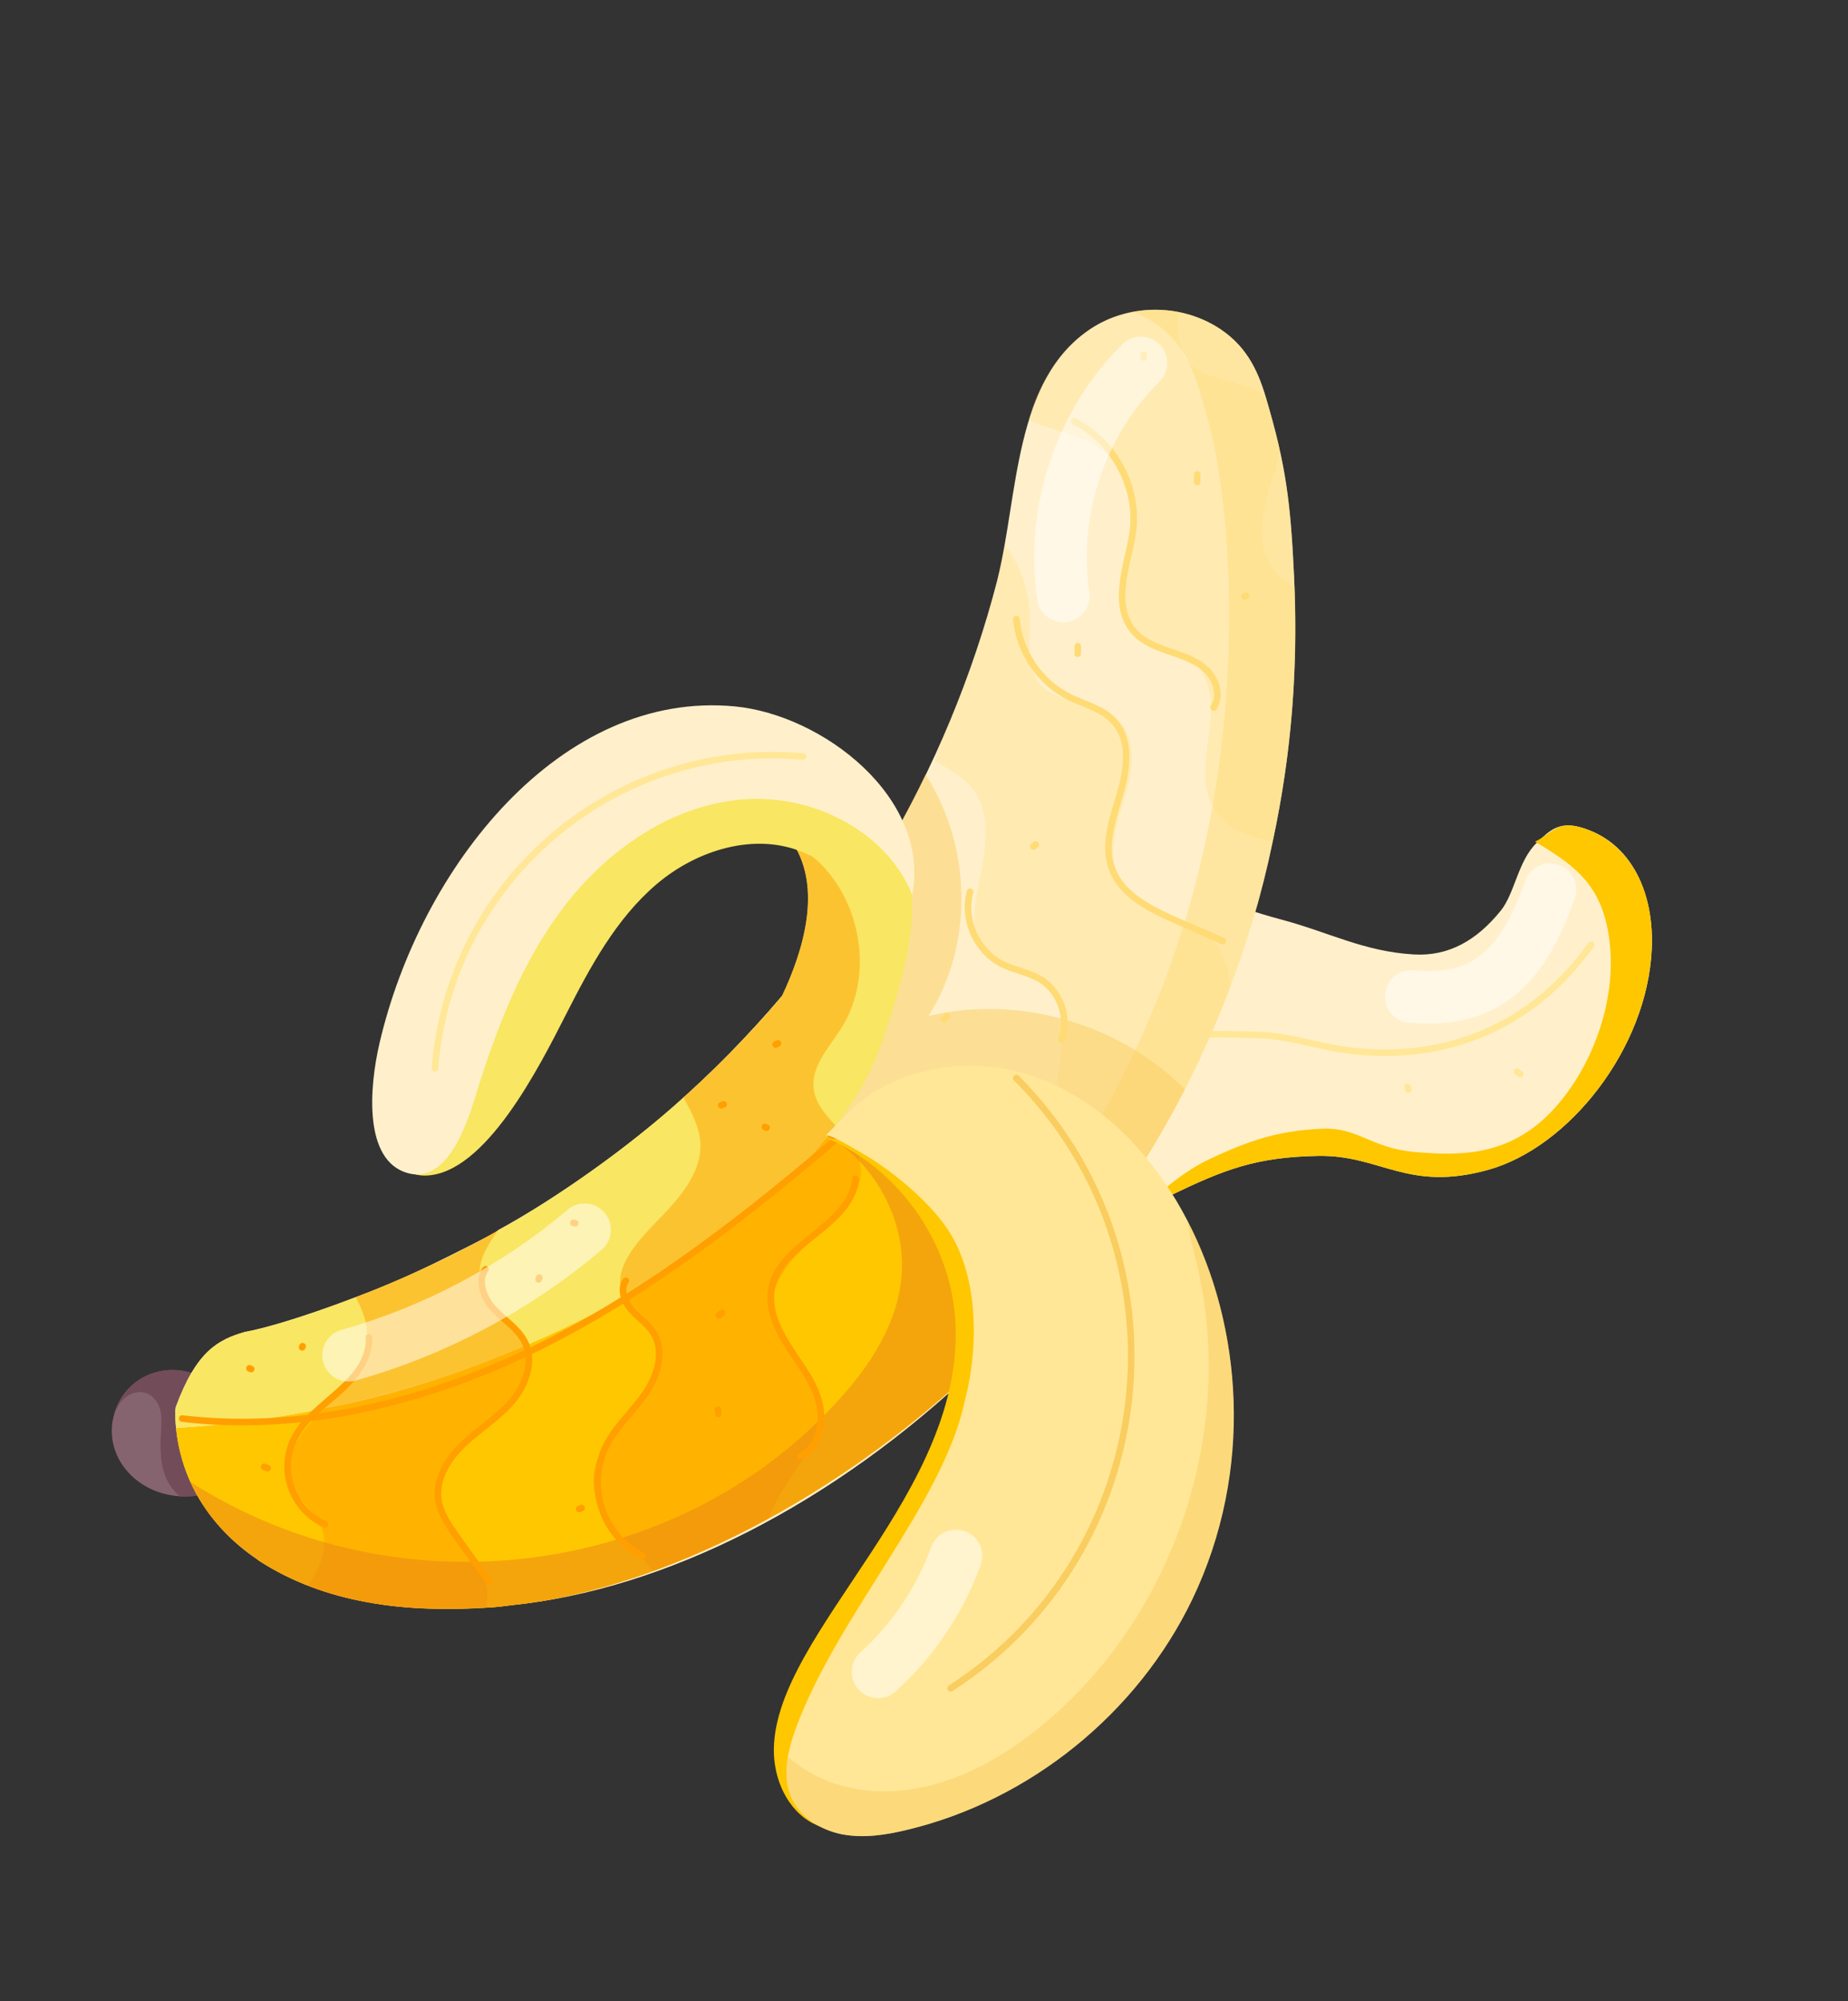 <?xml version="1.0" encoding="UTF-8"?> <svg xmlns="http://www.w3.org/2000/svg" width="267" height="289" viewBox="0 0 267 289" fill="none"><rect x="0" y="0" width="267" height="289" fill="#333333" stroke="none"/><path d="M160.116 191.726C158.901 190.625 157.713 187.703 157.838 186.471C158.567 179.08 161.375 177.828 165.285 174.921C166.479 174.036 167.915 173.231 169.172 172.628C176.824 168.951 181.396 167.111 190.443 166.946C199.49 166.781 203.316 172.192 214.986 168.967C226.655 165.741 237.995 151.46 238.65 137.092C239.014 129.168 235.845 121.514 228.251 119.458C225.175 118.624 223.819 120.017 222.042 121.71C219.318 124.309 218.875 129.001 216.827 131.531C213.36 135.819 209.297 138.151 204.243 137.848C197.017 137.419 192.028 134.645 185.148 132.816C178.27 130.983 171.416 128.048 163.823 127.878C156.23 127.709 150.284 128.236 143.231 133.242C137.71 137.158 137.361 145.076 139.442 151.814C139.599 152.317 139.931 153.007 140.266 153.551C140.925 154.624 144.622 160.837 144.978 161.634C148.78 170.216 151.03 178.848 151.718 180.634C153.082 184.146 154.402 187.073 156.851 189.79C157.821 190.878 158.893 191.171 160.116 191.726Z" fill="#FFF0CB"></path><path d="M162.435 176.412C166.134 173.499 170.503 169.411 174.531 167.51C180.458 164.717 184.587 163.309 191.029 163.019C196.208 162.786 198.056 165.811 204.355 166.373C210.649 166.932 217.81 167.098 224.041 160.654C230.272 154.211 234.375 143.062 232.091 133.353C230.636 127.179 226.852 124.594 221.784 121.562C224.204 120.361 224.979 118.58 228.184 119.442C234.186 121.056 239.084 126.956 238.635 137.085C237.998 151.467 226.645 165.736 214.98 168.964C203.311 172.189 199.482 166.784 190.437 166.943C181.393 167.103 176.817 168.953 169.166 172.613C167.909 173.216 166.495 174.085 165.275 174.898C164.055 175.712 163.219 176.723 161.92 177.339C161.792 177.398 161.544 177.725 161.669 177.476C161.796 177.222 162.105 176.669 162.435 176.412Z" fill="#FFC700"></path><path d="M147.235 167.619C147.02 167.532 146.898 167.305 146.948 167.075C148.928 158.145 154.169 152.095 161.333 150.473C169.047 148.725 174.289 148.836 180.922 148.965C187.507 149.105 190.446 151.019 197.445 151.48C210.492 152.339 221.871 146.902 229.487 136.171C229.64 135.958 229.942 135.922 230.153 136.062C230.366 136.215 230.418 136.511 230.262 136.729C222.45 147.735 210.775 153.314 197.382 152.437C190.366 151.97 187.377 150.047 180.907 149.923C174.332 149.787 169.146 149.675 161.544 151.4C154.755 152.942 149.774 158.725 147.876 167.286C147.821 167.544 147.567 167.704 147.311 167.643C147.282 167.638 147.256 167.627 147.235 167.619Z" fill="#FFE797"></path><g opacity="0.52"><path d="M200.121 143.576C200.315 141.481 202.168 139.947 204.258 140.138C212.569 140.903 216.631 137.649 220.361 127.228C221.069 125.249 223.245 124.218 225.223 124.926C227.192 125.538 228.234 127.809 227.525 129.788C224.081 139.427 218.536 149.097 203.562 147.72C201.455 147.51 199.934 145.656 200.121 143.576Z" fill="white"></path></g><path d="M203.014 157.504C202.973 157.378 202.935 157.246 202.901 157.117C202.739 156.508 203.667 156.266 203.819 156.871C203.849 156.993 203.883 157.104 203.921 157.223C204.111 157.825 203.198 158.104 203.014 157.504Z" fill="#FFE797"></path><path d="M219.34 155.52L218.881 155.145C218.408 154.746 218.99 154.017 219.488 154.414L219.934 154.777C220.412 155.166 219.863 155.902 219.34 155.52Z" fill="#FFE797"></path><path d="M30.234 199.673L29.373 215.864C20.918 217.556 14.502 210.848 16.521 204.161C18.4 197.882 25.696 196.13 30.234 199.673Z" fill="#85646F"></path><path d="M30.234 199.673L29.373 215.864C28.238 216.089 27.12 216.168 25.983 216.111C21.764 212.593 23.748 206.52 23.219 203.889C22.395 200.504 19.226 200.279 17.422 202.523C17.058 203.029 16.74 203.59 16.521 204.161C18.4 197.882 25.696 196.13 30.234 199.673Z" fill="#734C59"></path><path d="M183.865 121.626C186.717 108.347 187.531 96.198 186.969 83.254C186.468 72.472 185.775 67.088 182.882 57.36C181.659 53.258 179.896 49.627 175.573 47.062C169.738 43.647 162.605 44.195 157.663 47.435C146.443 54.774 147.175 71.376 144.098 83.776C136.988 111.183 121.995 137.418 99.196 158.104C99.061 158.226 98.913 158.38 98.736 158.486C98.706 158.559 98.692 158.596 98.64 158.618C98.573 158.677 98.559 158.713 98.505 158.74C91.18 165.383 80.787 172.836 72.011 177.647C71.88 177.972 63.517 182.094 63.199 182.247C54.118 186.83 40.344 191.501 35.358 192.373C31.591 193.475 28.388 195.056 25.387 203.251C25.383 203.383 25.344 203.508 25.347 203.637L25.31 203.623C25.29 212.583 29.912 220.36 37.245 225.266C37.282 225.28 37.319 225.295 37.341 225.347C46.972 231.651 58.722 232.878 70.251 232.178C71.446 232.136 72.629 232.003 73.828 231.829C118.487 227.414 171.452 181.834 183.865 121.626Z" fill="#FFF0CB"></path><g opacity="0.29"><path d="M145.161 78.639C147.444 81.735 148.803 85.501 148.81 89.381C148.834 92.571 148.139 96.252 150.19 98.73C152.765 101.846 158.435 101.153 161.389 103.799C161.433 103.902 161.511 103.934 161.533 103.986C164.371 106.781 163.692 111.604 162.43 115.404C160.162 122.241 159.277 129.203 167.354 131.967C169.945 132.88 172.769 133.447 174.789 135.351C176.788 137.233 177.479 139.826 177.768 142.556C174.313 151.586 170.2 160.07 164.696 168.688C160.752 167.722 156.582 167.014 154.364 163.968C152.793 161.813 152.544 158.971 152.762 156.361C153.069 152.279 155.177 144.92 150.326 141.409C148.432 140.1 144.693 139.638 143.706 138.922L143.481 138.831C138.849 136.275 141.423 128.47 142.053 124.194C142.634 120.687 142.71 116.707 140.525 113.913C139.147 112.141 137.085 111.094 135.096 109.991L135.074 109.939C135.186 109.661 135.271 109.286 135.65 107.864C139.441 99.33 143.578 87.797 145.161 78.639Z" fill="#FFDB75"></path></g><g opacity="0.29"><path d="M170.243 45.054C169.835 53.027 172.337 53.665 179.142 55.512C180.53 55.854 181.822 56.419 182.88 57.365C183.36 58.988 184.452 62.885 184.887 64.831C184.714 66.238 184.358 67.663 183.922 68.97C181.801 75.213 180.93 81.613 187.036 84.722C187.555 97.075 186.466 109.528 183.865 121.626C183.167 121.344 178.207 120.823 175.844 117.53C172.478 112.915 175.143 107.076 174.936 101.925C174.868 99.284 173.936 96.515 171.772 94.95C169.989 93.668 166.035 93.089 165.189 92.479L164.963 92.388C160.297 89.811 162.864 82.009 163.55 77.714C164.567 71.074 162.049 66.625 158.794 64.742C155.791 62.564 152.078 62.296 148.637 60.661C151.483 50.462 159.563 43.038 170.243 45.054Z" fill="#FFDB75"></path></g><g opacity="0.5"><path d="M175.571 47.067C179.895 49.632 181.659 53.257 182.88 57.365C185.97 67.753 186.52 73.115 187.031 84.719C187.55 97.072 186.461 109.525 183.86 121.624C177.654 151.703 160.969 179.36 139.536 198.84C122.883 214.801 96.126 229.633 73.812 231.84C68.436 232.604 59.631 232.653 53.83 231.511C98.149 232.996 160.454 188.035 174.329 120.751C179.264 97.801 177.88 73.768 174.808 61.733C172.728 54.086 171.479 48.16 163.711 45.038C167.987 44.263 172.087 45.023 175.571 47.067Z" fill="#FFDB75"></path></g><g opacity="0.5"><path d="M134.149 146.738C147.253 143.604 161.773 147.873 171.205 157.326C162.847 173.581 151.426 188.531 136.468 201.612C125.79 201.538 115.578 196.611 107.694 189.474C100.356 182.827 94.828 174.378 90.525 165.374C109.517 150.633 124.113 132.041 133.716 111.863C140.355 122.11 140.77 136.337 134.149 146.738Z" fill="#F9CD5F"></path></g><path d="M127.671 166.861C137.095 172.77 142.791 183.131 142.54 196.045C118.529 219.05 92.41 230.006 73.817 231.844C72.619 232.013 71.429 232.148 70.239 232.192C58.63 232.897 47.121 231.706 37.329 225.362C37.12 224.868 26.765 219.449 25.421 206.251C28.557 206.029 31.691 205.812 34.828 205.376C34.864 205.391 34.864 205.391 34.916 205.369C39.82 204.745 45.302 203.78 46.793 203.443L46.808 203.406C60.168 201.028 78.179 194.621 94.036 185.127C94.125 185.12 94.176 185.099 94.191 185.062C94.243 185.04 94.258 185.003 94.294 185.018C95.331 184.1 105.565 178.701 114.054 170.191C116.654 167.731 119.473 164.366 120.187 163.384C121.737 163.779 124.654 164.976 127.671 166.861Z" fill="#FFC700"></path><path d="M128.211 148.093C129.977 143.135 131.795 136.251 131.796 130.947C131.667 119.094 124.241 111.971 112.289 111.786C107.389 111.735 103.339 113.584 98.772 114.973C104.806 113.609 111.431 116.219 114.656 121.925C118.671 128.334 116.198 137.035 112.965 143.884C108.107 149.606 102.739 155.019 98.756 158.543C98.704 158.565 98.653 158.587 98.638 158.624C98.572 158.682 98.557 158.719 98.503 158.746C90.589 165.926 79.2 173.849 72.01 177.652C71.863 178.014 60.983 183.635 53.4 186.583C51.515 187.274 41.421 191.314 35.356 192.379C31.589 193.481 28.386 195.062 25.385 203.257C25.363 203.992 25.208 203.545 25.428 206.247C28.562 206.03 31.698 205.808 34.835 205.373C34.872 205.388 34.872 205.388 34.923 205.366C39.441 204.793 43.024 204.19 46.818 203.397C46.818 203.397 46.854 203.412 46.869 203.375C61.916 200.373 78.453 194.457 94.041 185.117C94.129 185.11 94.129 185.11 94.144 185.073C94.195 185.051 94.21 185.014 94.299 185.007C94.897 184.48 106.683 177.913 114.828 169.575C114.842 169.539 114.842 169.539 114.842 169.539C116.859 167.478 119.513 164.326 120.765 162.604C124.093 158.223 126.406 154.054 128.14 148.375C128.172 148.297 128.216 148.187 128.211 148.093Z" fill="#F9E662"></path><path d="M26.373 204.406C42.408 206.315 60.111 202.768 77.57 194.148C94.038 186.012 108.746 174.229 120.962 163.776C121.439 163.382 122.061 164.079 121.586 164.498C109.323 174.993 94.555 186.819 77.996 194.997C60.371 203.697 42.483 207.279 26.266 205.352C25.635 205.28 25.748 204.336 26.373 204.406Z" fill="#FF9F00"></path><g opacity="0.5"><path d="M114.656 121.924C115.107 122.106 115.523 122.36 115.908 122.601C124.09 127.96 126.819 140.344 121.46 148.648C119.723 151.346 117.151 154.055 117.562 157.267C117.897 160.138 120.552 162.163 122.028 164.024L122.065 164.039C126.583 168.887 123.942 173.79 118.793 177.917C113.197 182.414 108.687 187.788 113.963 194.475C115.659 196.638 117.714 198.683 118.383 201.347C119.279 204.975 117.397 208.726 115.29 211.855C113.724 214.232 111.963 216.657 111.128 219.281C104.929 222.685 98.424 225.489 94.261 226.907C90.545 221.223 81.054 216.929 88.473 207.077C90.926 203.893 96.702 198.756 94.537 193.192C93.626 190.974 90.865 188.789 90.321 187.538C90.262 187.471 90.24 187.42 90.176 187.351C87.656 182.682 94.048 177.5 96.921 174.26C99.296 171.6 101.531 168.321 101.168 164.78C100.993 162.658 99.887 160.563 98.734 158.491C99.032 158.312 102.191 155.346 102.446 155.108C106.864 150.703 108.244 149.448 112.965 143.884C116.196 137.039 118.676 128.335 114.656 121.924Z" fill="#FF9F00"></path></g><g opacity="0.5"><path d="M71.936 177.714C70.477 179.828 69.056 181.953 69.331 184.414C69.823 188.605 75.265 191.135 76.009 194.763C77.07 198.708 73.812 202.495 70.6 205.079C64.989 209.612 60.456 214.935 65.769 221.637C68.01 224.52 71.263 227.514 70.236 232.184C61.232 232.727 52.688 232.161 44.516 229.029C53.348 215.499 33.142 218.125 45.644 204.668C46.045 204.22 46.448 203.858 46.797 203.431L46.812 203.395C46.812 203.395 46.849 203.409 46.864 203.373C49.993 200.388 53.352 196.233 52.984 191.946C52.853 190.324 52.152 188.825 51.394 187.347C51.887 187.125 62.459 183.23 71.936 177.714Z" fill="#FF9F00"></path></g><g opacity="0.5"><path d="M127.671 166.859C137.095 172.769 142.791 183.13 142.54 196.044C118.529 219.049 92.41 230.005 73.817 231.842C72.619 232.011 71.429 232.147 70.239 232.191C58.63 232.895 47.121 231.705 37.329 225.36C37.307 225.309 37.271 225.294 37.234 225.279C32.535 222.134 29.585 218.451 27.547 214.068C58.02 233.436 97.557 227.36 120.116 203.311C125.046 198.197 129.345 192.047 130.186 184.982C131.28 176.053 125.784 167.464 119.589 164.136C119.806 163.919 120 163.649 120.2 163.382C121.737 163.777 124.654 164.975 127.671 166.859Z" fill="#EA8318"></path></g><path d="M119.47 164.389C129.706 168.758 137.13 179.103 137.986 190.2C139.941 215.391 112.071 235.511 111.806 252.571C111.739 256.89 113.723 261.465 117.578 263.408C120.707 264.984 124.553 264.591 127.734 263.111C130.912 261.637 133.539 259.2 135.985 256.684C148.289 244.021 157.401 228.272 162.26 211.299C164.389 203.857 165.716 196.072 164.942 188.366C164.165 180.666 161.136 173.012 155.551 167.648" fill="#FFC700"></path><path d="M172.249 231.02C164.334 247.46 148.796 260.043 131.065 264.28C127.965 265.03 124.787 265.522 121.652 264.926C118.546 264.306 115.554 262.449 114.304 259.545C112.957 256.412 113.831 252.815 114.988 249.59C121.068 233.159 136.207 217.257 139.392 202.355C141.5 194.208 141.347 183.878 136.73 177.268C134.546 174.078 129.906 169.742 124.937 166.781C124.376 166.463 119.722 163.629 119.316 163.984C121.55 161.749 123.618 159.38 126.321 157.738C128.658 156.277 131.264 155.236 133.974 154.635C165.036 147.776 190.249 193.54 172.249 231.02Z" fill="#FFE797"></path><path d="M92.601 225.139C92.586 225.132 92.575 225.128 92.561 225.117C86.542 222.006 84.143 214.589 87.195 208.534C88.647 205.665 91.087 203.556 92.853 200.986C94.454 198.654 95.604 195.266 93.995 192.736C93.215 191.511 91.895 190.666 90.856 189.477C88.524 186.819 89.807 183.992 90.689 184.574C90.904 184.722 90.96 185.02 90.812 185.235C90.085 186.296 90.696 187.849 91.573 188.851C92.578 189.99 93.937 190.856 94.805 192.227C96.658 195.149 95.415 198.951 93.64 201.53C91.867 204.104 89.433 206.227 88.05 208.971C85.238 214.538 87.422 221.385 93.003 224.281C93.236 224.4 93.327 224.687 93.203 224.918C93.086 225.133 92.822 225.228 92.601 225.139Z" fill="#FF9F00"></path><path d="M115.406 209.906C117.964 208.638 118.577 205.156 117.861 202.534C117.094 199.703 115.105 197.239 113.527 194.769C104.236 180.312 122.256 179.079 123.146 170.185C123.21 169.545 124.162 169.679 124.091 170.279C123.367 177.508 113.281 179.579 111.974 186.09C111.26 189.653 113.498 193.042 115.406 195.889C116.747 197.872 118.13 199.92 118.775 202.281C119.587 205.271 118.836 209.259 115.824 210.759C115.273 211.036 114.842 210.185 115.406 209.906Z" fill="#FF9F00"></path><path d="M70.348 228.78C65.252 221.739 63.213 219.413 62.854 216.539C62.397 212.807 65.084 209.663 66.734 208.119C68.964 206.029 71.65 204.368 73.595 202.108C75.266 200.164 76.76 196.922 75.458 194.161C74.589 192.308 72.638 191.08 71.119 189.52C67.75 186.046 69.477 182.165 70.43 182.935C70.642 183.088 70.694 183.384 70.533 183.6C69.458 185.082 70.359 187.369 71.801 188.861C73.329 190.444 75.339 191.677 76.317 193.758C77.807 196.93 76.17 200.572 74.31 202.726C72.281 205.087 69.598 206.725 67.375 208.812C65.861 210.233 63.386 213.109 63.792 216.423C64.092 218.852 65.378 220.294 71.111 228.222C71.495 228.737 70.701 229.295 70.348 228.78Z" fill="#FF9F00"></path><path d="M46.777 220.609C46.772 220.607 46.767 220.605 46.762 220.603C41.79 218.373 39.653 212.394 42.1 207.516C44.813 202.105 53.13 199.38 52.836 193.175C52.806 192.54 53.755 192.502 53.784 193.124C53.913 195.826 52.388 198.604 49.242 201.386C47.006 203.37 44.299 205.249 42.949 207.939C40.747 212.329 42.657 217.723 47.15 219.734C47.387 219.842 47.493 220.123 47.39 220.362C47.282 220.599 47.014 220.704 46.777 220.609Z" fill="#FF9F00"></path><path d="M110.58 163.305L110.328 163.203C109.745 162.967 110.102 162.086 110.684 162.321L110.936 162.423C111.519 162.658 111.162 163.54 110.58 163.305Z" fill="#FF9F00"></path><path d="M111.85 150.436L112.201 150.261C112.767 149.995 113.178 150.851 112.605 151.12L112.275 151.286C111.709 151.569 111.283 150.72 111.85 150.436Z" fill="#FF9F00"></path><path d="M104.01 159.214L104.365 159.059C104.948 158.812 105.314 159.687 104.738 159.936L104.391 160.083C103.825 160.336 103.429 159.474 104.01 159.214Z" fill="#FF9F00"></path><path d="M77.38 184.603L77.48 184.357C77.715 183.774 78.597 184.131 78.362 184.713L78.262 184.96C78.024 185.547 77.143 185.191 77.38 184.603Z" fill="#FF9F00"></path><path d="M82.667 177.052C82.132 176.835 82.38 176.026 82.948 176.146L83.206 176.201C83.831 176.362 83.603 177.259 83.003 177.126L82.745 177.071C82.722 177.068 82.693 177.062 82.667 177.052Z" fill="#FF9F00"></path><path d="M36.109 198.172L35.858 198.07C35.275 197.834 35.632 196.953 36.214 197.188L36.466 197.29C37.054 197.528 36.692 198.407 36.109 198.172Z" fill="#FF9F00"></path><path d="M43.214 194.413L43.278 194.255C43.513 193.673 44.395 194.029 44.16 194.612L44.096 194.769C43.861 195.351 42.979 194.995 43.214 194.413Z" fill="#FF9F00"></path><path d="M38.488 212.496L37.989 212.295C37.407 212.059 37.763 211.177 38.346 211.413L38.844 211.614C39.086 211.712 39.206 211.987 39.107 212.233C39.009 212.475 38.729 212.594 38.488 212.496Z" fill="#FF9F00"></path><path d="M83.482 217.509L83.837 217.354C84.419 217.107 84.786 217.982 84.21 218.231L83.863 218.378C83.295 218.636 82.9 217.769 83.482 217.509Z" fill="#FF9F00"></path><path d="M103.321 204.251L103.257 203.639C103.201 203.006 104.145 202.936 104.207 203.553L104.267 204.145C104.295 204.407 104.109 204.643 103.847 204.671C103.59 204.702 103.352 204.52 103.321 204.251Z" fill="#FF9F00"></path><path d="M103.544 189.622L104.002 189.228C104.476 188.827 105.106 189.533 104.626 189.95L104.167 190.344C103.687 190.748 103.064 190.039 103.544 189.622Z" fill="#FF9F00"></path><path d="M137.092 243.433C167.096 224.103 172.035 181.631 146.497 156.034C146.055 155.587 146.721 154.922 147.172 155.361C172.934 181.189 168.347 224.437 137.616 244.237C137.084 244.572 136.559 243.786 137.092 243.433Z" fill="#F9CD5F"></path><path d="M176.475 136.345C175.926 136.104 169.191 133.132 169.62 133.324C165.644 131.576 161.645 129.539 160.213 125.62C159.015 122.346 160.055 118.896 161.057 115.571L161.384 114.476C164.613 103.48 158.062 102.969 154.289 101.096C149.895 98.917 146.786 94.345 146.381 89.457C146.329 88.831 147.274 88.743 147.329 89.376C147.711 93.944 150.608 98.21 154.719 100.244C156.879 101.319 159.456 101.89 161.198 103.73C163.399 106.048 163.77 109.751 162.301 114.743C160.497 120.748 160.205 122.815 161.113 125.295C162.936 130.286 169.677 132.187 176.853 135.472C177.413 135.717 177.053 136.578 176.475 136.345Z" fill="#FFDB75"></path><path d="M152.921 149.973C153.989 147.089 152.718 143.45 150.09 141.857C148.42 140.87 146.438 140.576 144.629 139.692C140.699 137.737 138.531 132.893 139.697 128.663C139.863 128.071 140.789 128.287 140.616 128.913C139.571 132.721 141.521 137.08 145.058 138.84C146.841 139.731 148.807 139.971 150.582 141.048C153.634 142.892 155.055 146.959 153.818 150.305C153.597 150.899 152.706 150.564 152.921 149.973Z" fill="#FFDB75"></path><path d="M174.948 101.911C175.943 100.445 175.24 98.317 173.986 97.115C171.209 94.441 166.275 94.7 163.499 91.539C159.689 87.191 162.872 80.571 163.268 76.147C163.81 70.2 160.335 63.948 154.989 61.287C154.431 61.006 154.843 60.153 155.414 60.433C161.186 63.309 164.804 69.808 164.222 76.233C163.799 80.799 160.777 86.977 164.222 90.915C166.753 93.806 171.678 93.569 174.655 96.427C176.19 97.902 177.016 100.555 175.739 102.445C175.38 102.971 174.598 102.429 174.948 101.911Z" fill="#FFDB75"></path><path d="M172.496 69.616L172.5 68.519C172.505 67.886 173.456 67.904 173.45 68.524L173.446 69.621C173.442 70.249 172.498 70.245 172.496 69.616Z" fill="#FFDB75"></path><path d="M164.773 51.702L164.742 51.25C164.688 50.63 165.638 50.544 165.688 51.175L165.719 51.627C165.772 52.252 164.818 52.331 164.773 51.702Z" fill="#FFDB75"></path><path d="M179.605 85.737L179.865 85.622C180.447 85.375 180.814 86.25 180.237 86.499L179.977 86.614C179.401 86.863 179.026 85.991 179.605 85.737Z" fill="#FFDB75"></path><path d="M155.235 94.421L155.244 93.326C155.25 92.693 156.203 92.706 156.194 93.331L156.185 94.426C156.182 95.054 155.237 95.05 155.235 94.421Z" fill="#FFDB75"></path><path d="M148.995 121.909L149.337 121.608C149.806 121.187 150.435 121.911 149.965 122.319L149.631 122.618C149.174 123.038 148.524 122.335 148.995 121.909Z" fill="#FFDB75"></path><path d="M136.035 146.921L136.462 146.44C136.871 145.97 137.593 146.586 137.179 147.066L136.753 147.547C136.329 148.022 135.626 147.39 136.035 146.921Z" fill="#FFDB75"></path><g opacity="0.52"><path d="M149.861 86.631C147.868 73.316 152.586 59.167 162.169 49.714C163.66 48.247 166.063 48.254 167.551 49.753C169.026 51.252 169.007 53.656 167.512 55.134C159.626 62.91 155.739 74.55 157.384 85.508C157.692 87.586 156.262 89.523 154.184 89.831C152.113 90.136 150.172 88.716 149.861 86.631Z" fill="white"></path></g><g opacity="0.52"><path d="M46.694 196.754C46.127 194.73 47.31 192.632 49.333 192.07C61.262 188.729 72.564 182.73 82.006 174.715C83.606 173.353 86.003 173.541 87.368 175.149C88.727 176.754 88.527 179.152 86.929 180.508C76.652 189.23 64.362 195.757 51.379 199.392C49.367 199.959 47.263 198.791 46.694 196.754Z" fill="white"></path></g><g opacity="0.5"><path d="M171.595 176.391C179.874 192.081 180.723 213.377 172.244 231.017C164.329 247.457 148.791 260.041 131.059 264.278C127.96 265.028 124.782 265.52 121.647 264.924C118.54 264.303 115.548 262.447 114.299 259.542C113.513 257.711 113.47 255.703 113.837 253.721C121.328 260.351 134.997 261.694 149.965 249.661C169.419 234.094 178.704 206.907 172.938 182.673C172.449 180.637 171.858 178.488 171.595 176.391Z" fill="#F9CD5F"></path></g><g opacity="0.52"><path d="M124.04 244.006C122.636 242.449 122.754 240.043 124.318 238.636C128.895 234.503 132.435 229.249 134.537 223.444C135.25 221.468 137.434 220.446 139.408 221.164C141.421 221.819 142.407 224.061 141.688 226.036C139.156 233.01 134.913 239.323 129.415 244.286C127.873 245.671 125.471 245.586 124.04 244.006Z" fill="white"></path></g><path d="M55.674 164.176C55.182 167.176 58.346 169.816 61.385 169.788C70.084 169.714 77.94 154.038 81.779 146.505C85.263 139.666 89 132.702 94.842 127.72C100.683 122.737 109.169 120.11 116.215 123.172C119.264 124.496 122.679 126.816 125.558 125.16C127.612 123.975 128.192 121.09 127.342 118.873C124.976 112.69 110.442 106.144 93.399 113.511C84.145 117.511 76.42 124.284 68.856 130.946" fill="#F9E662"></path><path d="M54.822 150.713C60.738 125.186 81.035 99.606 106.191 102.027C118.778 103.238 134.458 115.119 131.807 129.26C127.986 119.817 116.994 114.494 106.853 115.493C96.717 116.494 87.672 122.862 81.489 130.955C75.306 139.048 71.629 148.764 68.639 158.501C67.451 162.362 64.576 171.047 58.878 169.421C52.533 167.614 53.333 157.131 54.822 150.713Z" fill="#FFF0CB"></path><path d="M62.37 154.269C64.448 126.837 88.644 106.318 116.064 108.788C116.674 108.82 116.622 109.794 115.982 109.731C89.112 107.32 65.36 127.419 63.324 154.343C63.274 154.964 62.324 154.897 62.37 154.269Z" fill="#FFE797"></path></svg> 